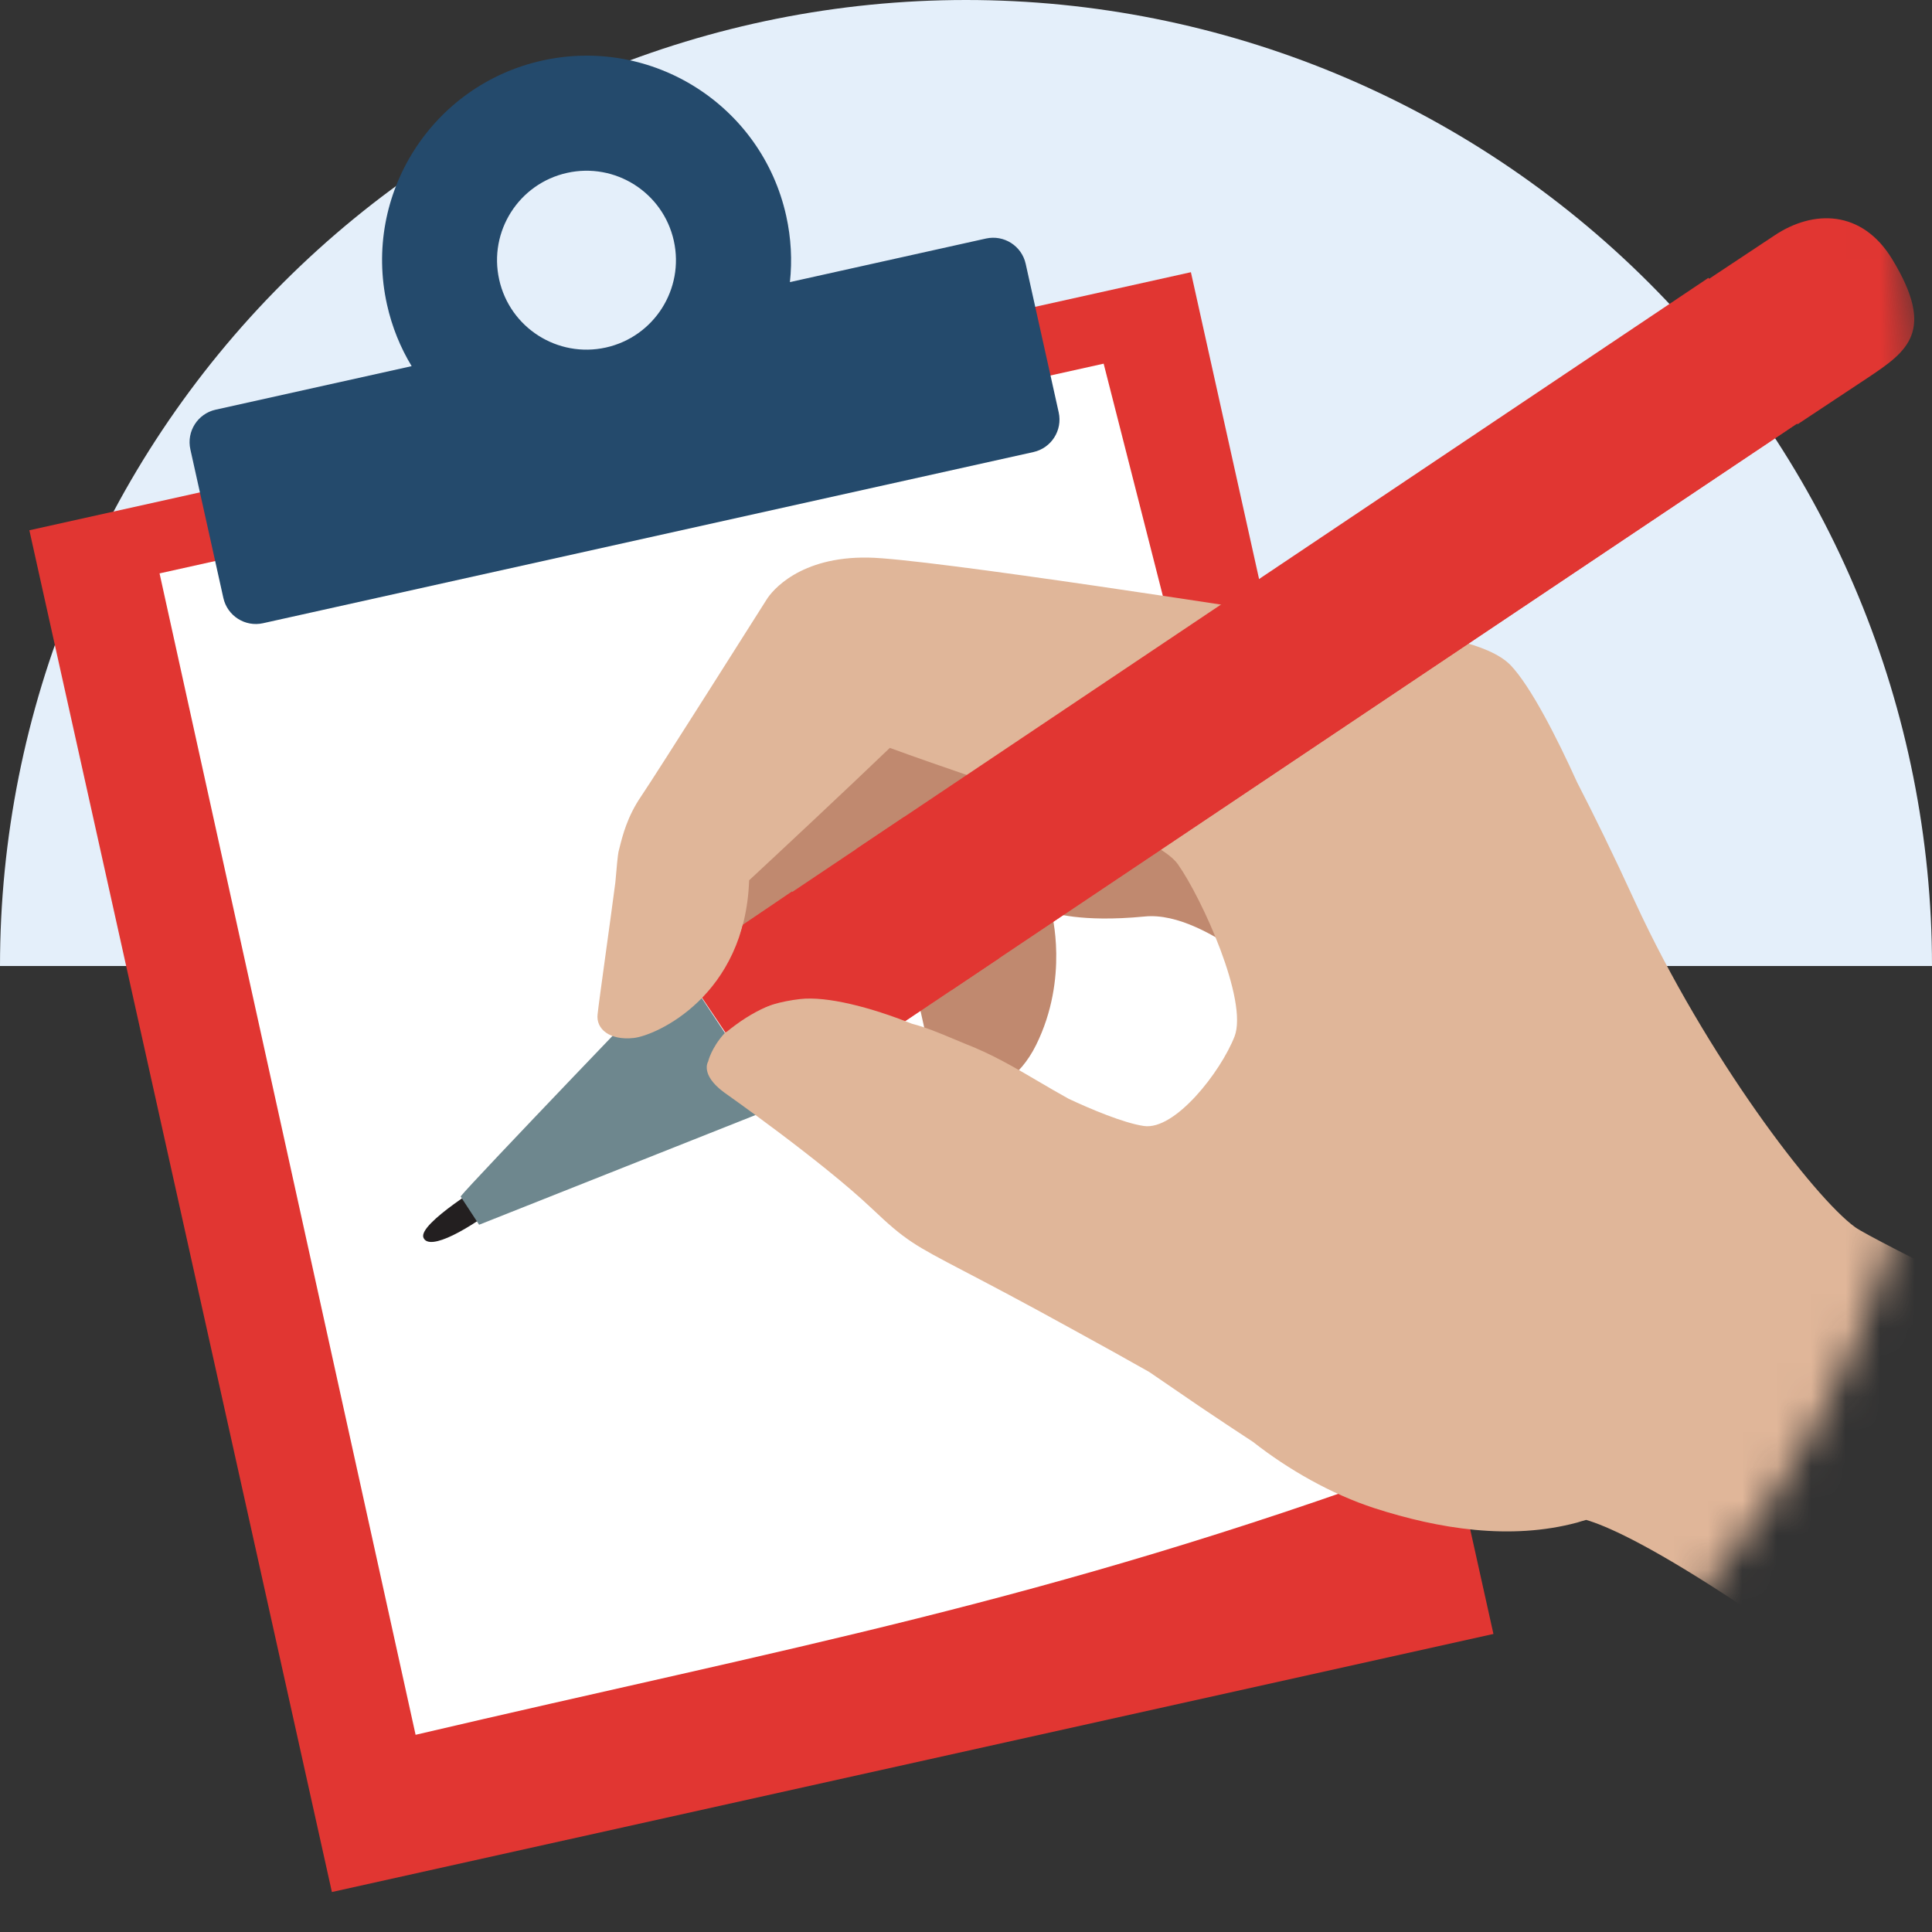 <svg width="56" height="56" viewBox="0 0 56 56" fill="none" xmlns="http://www.w3.org/2000/svg">
<rect x="0" y="0" width="56" height="56" fill="#333333" stroke="none"/>
<g clip-path="url(#clip0_6472_2573)">
<path d="M0 28C0 20.574 2.95 13.452 8.201 8.201C13.452 2.95 20.574 0 28 0C35.426 0 42.548 2.95 47.799 8.201C53.05 13.452 56 20.574 56 28H28H0Z" fill="#E4EFFA"/>
<path d="M0.851 15.37L34.519 7.89L43.288 47.361L9.62 54.841L0.851 15.37Z" fill="#E13632"/>
<path d="M4.625 16.62L31.99 10.541L35.342 23.692C36.332 28.025 38.618 38.815 41.137 42.465C30.19 46.459 22.955 47.728 12.046 50.284L4.625 16.62Z" fill="white"/>
<path fill-rule="evenodd" clip-rule="evenodd" d="M22.788 6.255C22.932 6.904 22.964 7.551 22.896 8.177L28.579 6.914C29.1 6.799 29.615 7.127 29.73 7.647L30.687 11.953C30.802 12.473 30.474 12.988 29.954 13.103L7.625 18.064C7.105 18.18 6.59 17.852 6.474 17.332L5.518 13.026C5.402 12.506 5.73 11.991 6.25 11.875L11.932 10.613C11.606 10.075 11.361 9.475 11.217 8.826C10.507 5.631 12.522 2.465 15.717 1.755C18.912 1.046 22.078 3.06 22.788 6.255ZM17.562 10.073C18.96 9.762 19.841 8.377 19.531 6.979C19.22 5.581 17.835 4.7 16.437 5.011C15.04 5.321 14.158 6.706 14.469 8.104C14.779 9.502 16.164 10.383 17.562 10.073Z" fill="#244A6C"/>
<mask id="mask0_6472_2573" style="mask-type:luminance" maskUnits="userSpaceOnUse" x="0" y="0" width="56" height="56">
<path d="M56 28.007C56 43.467 43.464 56 28 56C12.536 56 0 43.467 0 28.007C0 12.547 25.072 0.014 40.536 0.014C56 0.014 56 0.014 56 28.007Z" fill="white"/>
</mask>
<g mask="url(#mask0_6472_2573)">
<path fill-rule="evenodd" clip-rule="evenodd" d="M25.897 26.123C25.897 26.123 27.038 30.466 27.023 31.18C27.008 31.893 29.067 32.237 30.031 30.291C30.996 28.344 30.477 26.441 30.477 26.441C30.477 26.441 31.291 26.749 33.181 26.565C35.06 26.379 37.522 29.047 37.611 28.759C37.709 28.473 37.225 24.165 37.225 24.165L31.034 20.812L26.826 21.59" fill="#C0896F"/>
<path d="M14.168 34.231C14.168 34.231 12.106 35.469 12.274 35.875C12.442 36.281 13.611 35.627 14.626 34.819" fill="#231F20"/>
<path d="M19.706 27.99C19.706 27.99 13.663 34.276 13.351 34.68L13.887 35.5L22.446 32.103L19.72 27.993L19.706 27.99Z" fill="#6E878E"/>
<path fill-rule="evenodd" clip-rule="evenodd" d="M23.082 21.827L20.959 24.945L21.974 30.822L22.216 32.102C22.216 32.102 23.752 32.427 24.604 31.69C25.457 30.943 25.32 25.945 25.32 25.945C25.32 25.945 28.08 23.386 29.24 21.836C30.402 20.276 28.604 19.783 28.604 19.783" fill="#C0896F"/>
<path d="M19.742 28.014L26.211 23.677L28.959 27.776L22.489 32.112L19.742 28.014Z" fill="#E13632"/>
<path d="M47.395 26.146C49.45 30.608 52.586 34.716 53.775 35.573C54.275 35.932 59.768 38.636 65.981 41.657C62.686 46.948 59.131 49.461 56.496 50.459C53.82 48.709 51.302 47.065 49.973 46.206C47.687 44.721 46.533 44.218 45.976 44.055L45.97 44.057C45.883 44.081 45.796 44.105 45.718 44.131C43.782 44.653 41.7 44.315 39.839 43.715C38.592 43.309 37.343 42.598 36.322 41.796C35.809 41.462 35.297 41.119 34.786 40.776L33.311 39.767C32.686 39.412 31.946 39.002 31.072 38.523C29.626 37.725 28.659 37.219 27.965 36.856C26.478 36.078 26.252 35.96 25.266 35.025C23.82 33.654 20.982 31.659 20.982 31.659C20.284 31.141 20.526 30.768 20.526 30.768C20.526 30.768 20.874 29.225 23.191 28.958C23.967 28.869 25.23 29.193 26.431 29.673C26.841 29.779 27.234 29.944 27.625 30.108C27.74 30.157 27.855 30.205 27.97 30.252C28.76 30.557 29.427 30.949 30.109 31.351C30.391 31.516 30.675 31.683 30.972 31.847C31.588 32.137 32.57 32.553 33.154 32.637C34.054 32.773 35.38 31.076 35.785 30.04C36.18 29.002 34.847 26.052 34.14 25.048C33.836 24.619 32.746 24.109 31.613 23.663C29.504 22.982 27.049 22.138 25.792 21.678C24.62 22.805 22.436 24.848 21.714 25.516C21.599 28.863 19.021 30.017 18.365 30.087C17.676 30.162 17.268 29.828 17.322 29.396C17.338 29.228 17.441 28.481 17.557 27.635C17.655 26.926 17.762 26.147 17.836 25.58C17.873 25.124 17.909 24.783 17.927 24.692C17.937 24.654 17.948 24.611 17.96 24.562C18.042 24.234 18.183 23.665 18.582 23.084C19.029 22.425 22.066 17.622 22.22 17.379C22.375 17.125 23.183 16.127 25.167 16.162C26.817 16.183 36.402 17.67 40.099 18.255C41.51 18.366 43.161 18.64 43.783 19.279C44.367 19.89 45.126 21.378 45.712 22.674C46.184 23.589 46.748 24.733 47.395 26.146Z" fill="#E0B699"/>
<path d="M52.102 12.299L49.377 8.189L51.432 6.826C52.559 6.072 53.972 6.072 54.85 7.519C56.114 9.601 55.285 10.182 54.158 10.937L52.102 12.299Z" fill="#E13632"/>
<path d="M24.827 24.604L49.52 8.053L52.267 12.152L27.574 28.703L24.827 24.604Z" fill="#E13632"/>
<path d="M51.776 11.416C46.152 15.507 33.748 23.894 28.002 25.344C24.334 26.28 23.111 26.063 22.958 25.838L21.533 26.803L21.528 26.822C21.288 27.754 21.141 28.33 20.421 28.906L21.049 29.92C22.547 28.688 24.117 28.495 26.243 29.582L52.259 12.165L51.776 11.416Z" fill="#E13632"/>
</g>
</g>
<defs>
<clipPath id="clip0_6472_2573">
<rect width="56" height="56" fill="white"/>
</clipPath>
</defs>
</svg>
